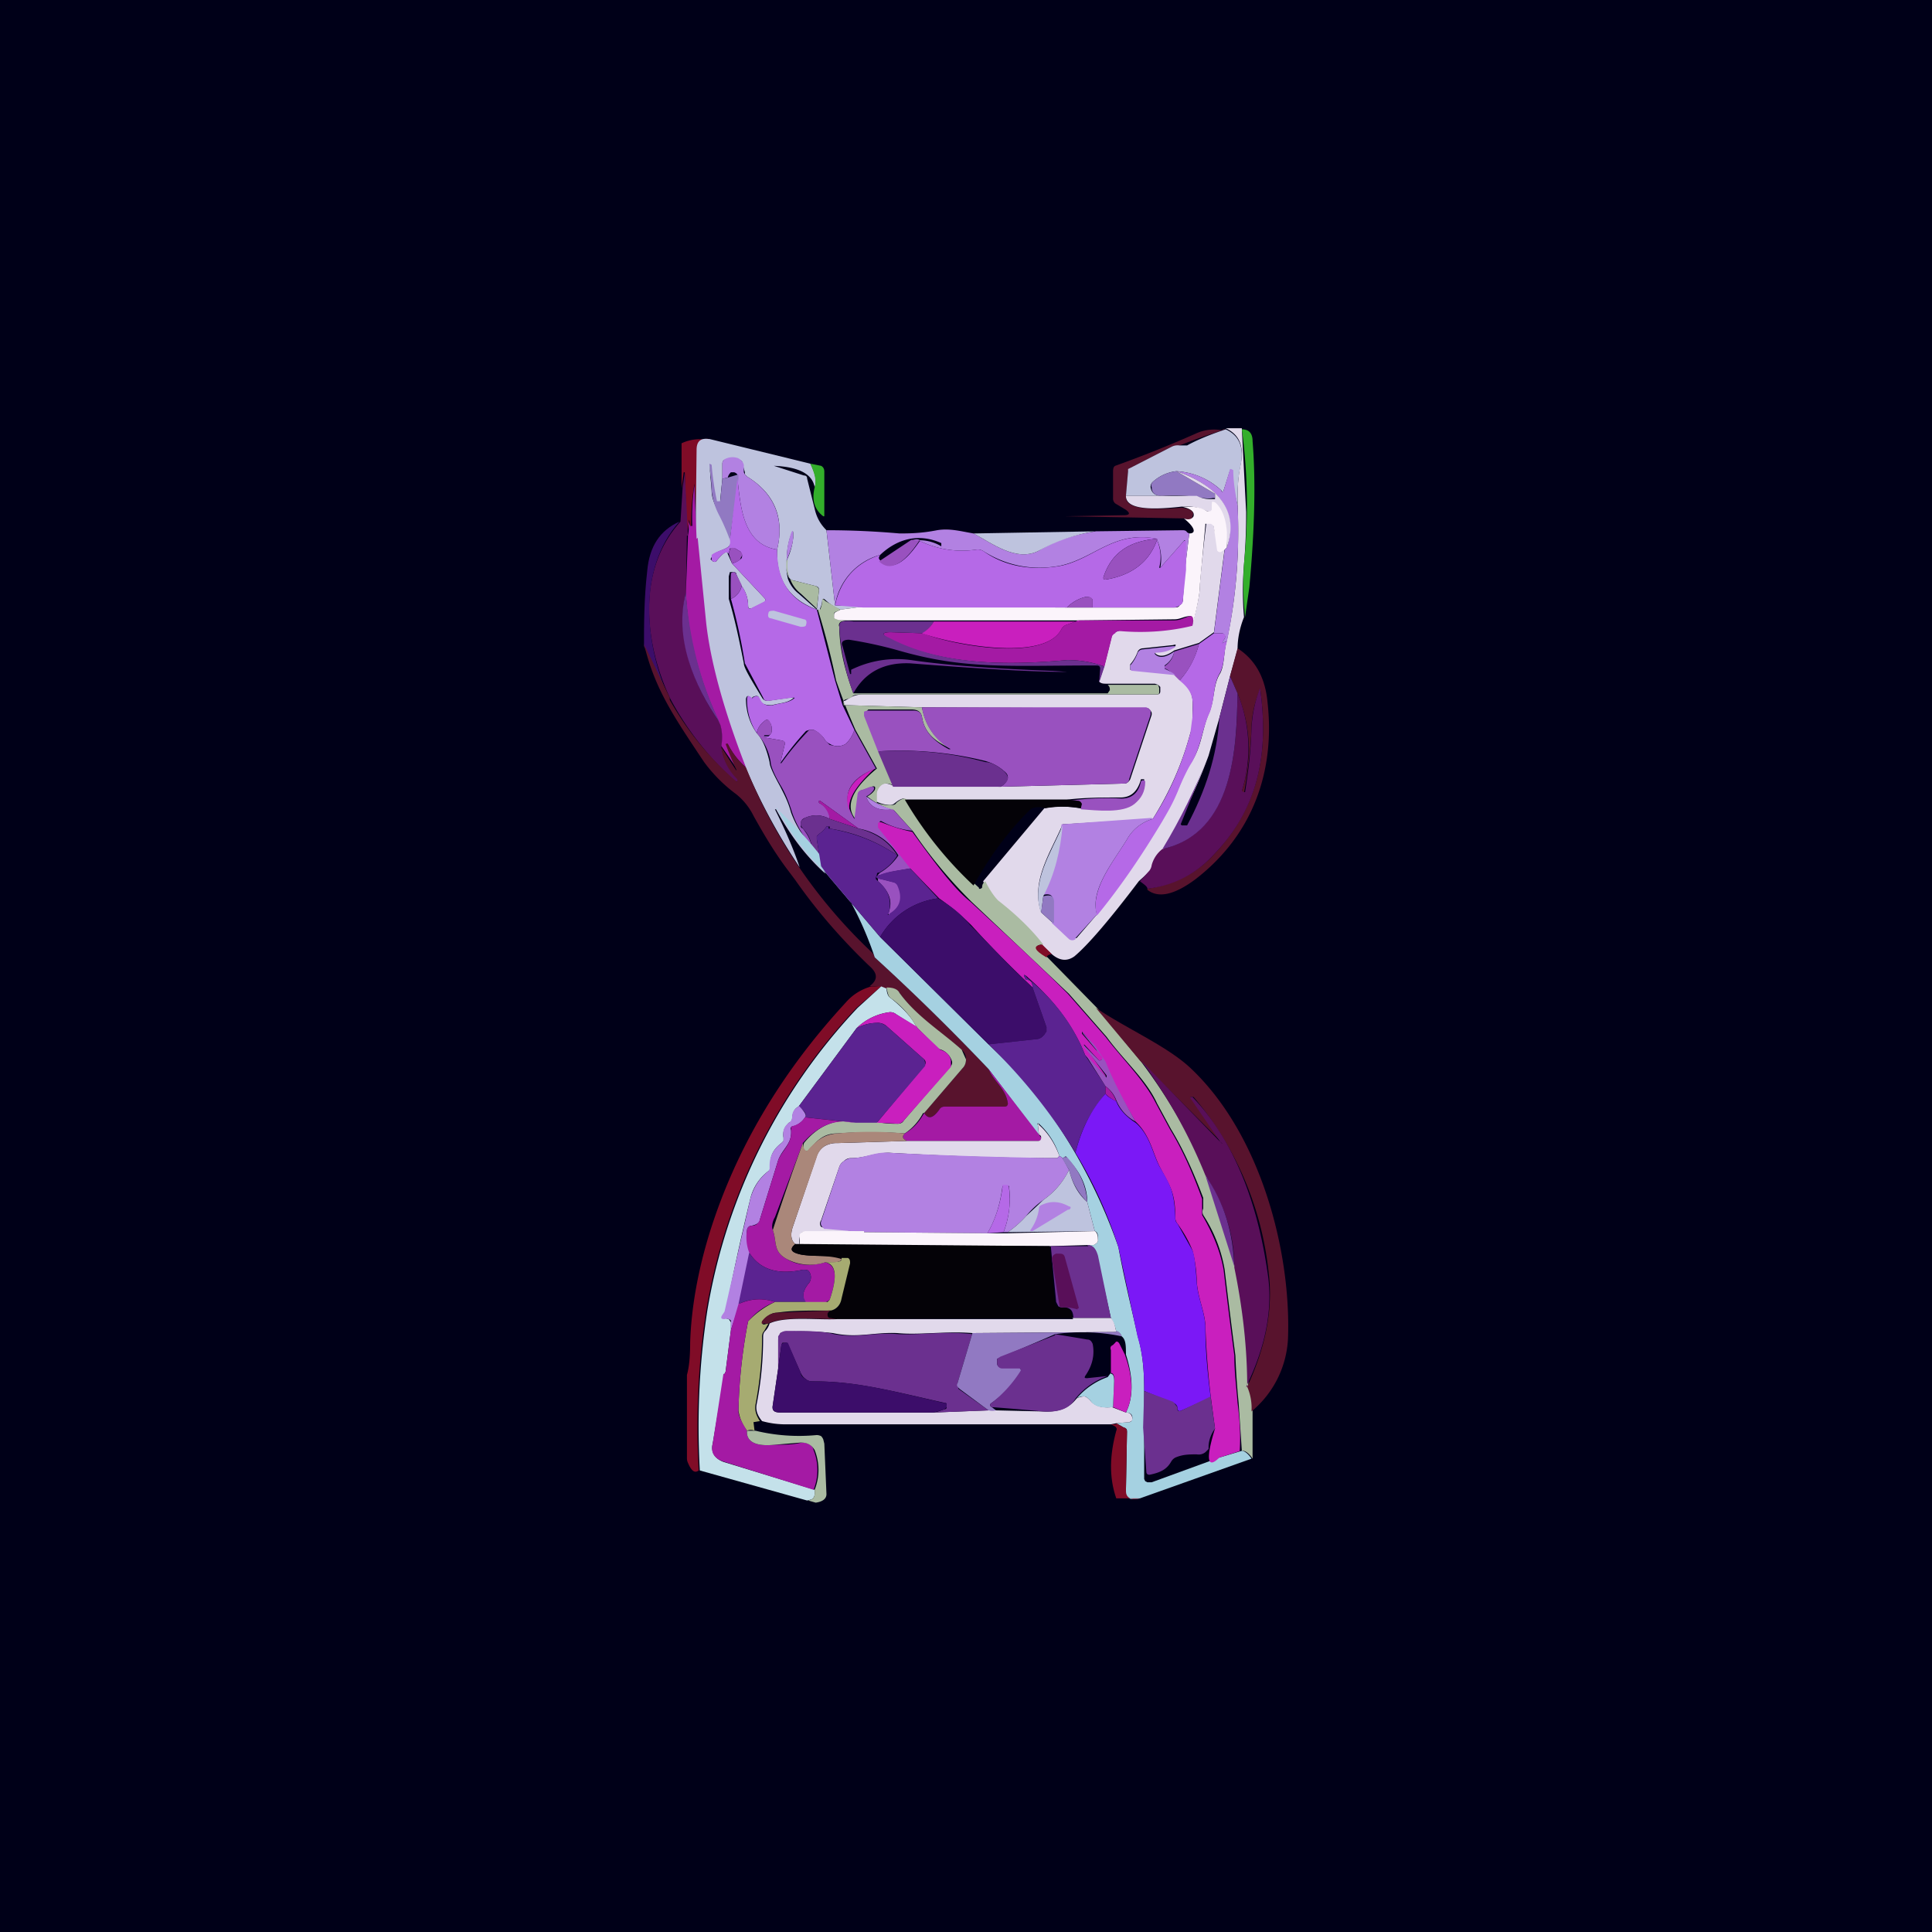 <!-- by TradingView --><svg width="18" height="18" viewBox="0 0 18 18" xmlns="http://www.w3.org/2000/svg"><path fill="#000018" d="M0 0h18v18H0z"/><path d="M11.39 4h.03a5.59 5.59 0 0 0-.43.15l-.07.01-.39.2-.01.01-.01.02-.02.24c0 .1.17.13.52.1.09.01.12.04.1.08 0 .03-.03.04-.08.02l-1.11-.02.55-.01c.06 0 .06-.02.02-.05l-.1-.06a.06.06 0 0 1-.02-.05V4.4c0-.02 0-.05.02-.06a11.12 11.12 0 0 0 .75-.3.4.4 0 0 1 .25-.03Z" fill="#58132D"/><path d="m11.57 4 .04.77c0 .09 0 .25-.02.49a2.9 2.9 0 0 0 0 .49c-.04.1-.06.2-.06.3l-.07.25-.1.39-.1.35a5.02 5.02 0 0 1-.55 1.08l-.1.09c-.28.37-.48.6-.6.7-.07.05-.14.04-.21-.02L9.7 8.8c-.1-.13-.24-.27-.42-.41a.44.44 0 0 1-.12-.18l.57-.68c.1-.02.21-.02.33 0 .15 0 .39.04.5-.05.06-.05.1-.12.1-.2v-.02h-.03c-.03.11-.09.17-.19.17-.16 0-.33 0-.5.02H8.43c0-.02-.04-.01-.09.03a.07.07 0 0 1-.05.02.3.3 0 0 1-.12-.03c-.02 0-.02-.04 0-.1.02-.07.07-.09.15-.05l1 .01 1.16-.03c.02 0 .04-.02.05-.04l.2-.6v-.02l-.01-.02-.02-.02h-.02l-2.1-.01-.7-.02h-.01l-.01-.02v-.02h.01l.05-.03a.24.24 0 0 1 .11-.03h2.75c.02 0 .03-.01.03-.03V6.4l-.02-.02-.03-.01h-.44c-.04 0-.06 0-.08-.02l.05-.15.07-.28.03-.03.05-.02c.24.02.47 0 .67-.05.04-.16.07-.28.07-.39a13.64 13.64 0 0 1 .06-.56h.04c.02.01.03.02.03.04l.04.2c0 .03.01.03.03.02l.03-.02-.1.78-.14.1-.23.07c-.07.05-.12.06-.16.04-.03-.02-.03-.03.01-.03a.3.3 0 0 0 .15-.04c.02-.02.02-.03-.01-.02l-.28.03c-.02 0-.04.01-.05.03a.37.37 0 0 1-.07.12v.05h.02l.4.04.04.05c.15.12.12.2.12.34 0 .06 0 .11-.02.16-.08.3-.2.56-.35.8l-.84.05c-.11.26-.3.53-.2.82l.11.1.15.14h.01a.05.05 0 0 0 .04 0h.02l.19-.22a7.41 7.41 0 0 0 .75-1.15c.06-.15.1-.24.13-.27.1-.15.1-.32.17-.47.05-.13.03-.25.1-.36.04-.08.03-.2.06-.3.09-.42.12-.84.1-1.27 0-.13 0-.24.03-.38.03-.16-.01-.27-.14-.33h-.03.18Z" fill="#E1D9EB"/><path d="m11.64 5.47-.04.28a2.9 2.9 0 0 1-.01-.5A5.33 5.33 0 0 0 11.57 4c.06 0 .1.03.1.11.03.37.02.82-.03 1.36Z" fill="#33AE2B"/><path d="M11.42 4c.13.06.17.17.14.33-.03.14-.03.25-.03.38a6.21 6.21 0 0 1-.07-.33l-.06.19c0 .01-.01.02-.02 0a.67.67 0 0 0-.42-.18.39.39 0 0 0-.22.1.06.06 0 0 0-.02.05c.01.06.05.08.11.08h.32-.66l.02-.23v-.02l.02-.01.39-.2a.13.13 0 0 1 .07-.01h.07c.09-.05.21-.1.36-.15Z" fill="#BEC3DE"/><path d="M6.61 4.09c-.07-.01-.1.02-.11.1V5l-.03-.5v.01a2.04 2.04 0 0 0-.03.39h-.01l-.01-.06L6.4 5l-.02-.6h-.01l-.02.15v-.42a.4.4 0 0 1 .25-.03Z" fill="#800C27"/><path d="m6.61 4.09.94.23c.05.1.06.16.04.22-.02-.12-.14-.19-.38-.2-.03 0-.03 0 0 0l.28.09c.02 0 .03.01.03.03l.07.28c.02.09.06.15.11.2l.08.7.27.01-.22.03a.47.47 0 0 1-.14-.09c-.02-.02-.03-.01-.03.01a.2.2 0 0 1-.02.07c0 .01 0 .02-.02.01h-.01l.02-.18c0-.02 0-.03-.03-.04l-.2-.05a.07.07 0 0 1-.05-.03.27.27 0 0 1-.02-.16.64.64 0 0 0 .06-.21c0-.08 0-.08-.03 0a.7.7 0 0 0-.03.2c-.01.07 0 .13.01.18a.3.3 0 0 0 .1.14l.17.15c-.26-.1-.38-.28-.37-.56.07-.29-.02-.52-.28-.68l-.02-.02V4.4l-.02-.07c0-.03-.01-.04-.04-.05a.15.15 0 0 0-.11 0c-.03 0-.04.02-.04.04v.14l-.02.2c0 .02 0 .02-.02.02h-.01l-.02-.03a2.6 2.6 0 0 1-.05-.33v.01l.02.24c0 .07.03.14.08.23l.1.23c0 .02 0 .04-.02.06-.03.03-.1.04-.15.08l-.02.04.01.01c.02.02.04.02.05 0 .06-.07.1-.1.1-.06l.04.09.3.32c.02.02.01.03 0 .04l-.1.05c-.04.02-.05.01-.05-.02a.31.31 0 0 0-.06-.18l-.05-.11c0-.02-.02-.02-.03-.02H6.8l-.01.04v.21c.06.2.1.4.14.6 0 .04.06.14.17.32.01.02.03.03.05.03l.21-.03c.04 0 .04 0 .01.02-.05.03-.1.03-.18.05-.06 0-.1-.01-.12-.06 0-.03-.02-.03-.05-.02-.02.01-.03.04-.03.08v.02l.02.02h.02V6.6l-.01-.07c-.04-.05-.06-.06-.07-.02 0 .11.03.22.1.32.05.05.09.14.12.27 0 .04.04.12.1.23.03.06.07.13.1.24.04.11.1.21.18.3.02.08.05.15.1.2l.04.07c-.2-.18-.34-.38-.46-.6h-.01c.09.18.17.36.23.54a5.52 5.52 0 0 1-.88-2.27l-.09-.8.01-.82c0-.08.04-.11.11-.1Z" fill="#BEC3DE"/><path d="M7.24 5.12c-.33-.05-.34-.43-.37-.66v-.04a.07.07 0 0 0-.03-.02h-.03a.1.1 0 0 0-.03.05l-.05.01v-.14c0-.02.01-.04.04-.05a.15.15 0 0 1 .11 0c.03.02.04.03.05.06v.07l.01.02.02.02c.26.16.35.4.28.68Z" fill="#B281E2"/><path d="m6.73 4.46.05-.01.1-.03v.04l-.08.57a1.92 1.92 0 0 0-.1-.23.63.63 0 0 1-.07-.23 3.53 3.53 0 0 0-.02-.25l.02.01a2.6 2.6 0 0 0 .05.34h.03l.02-.21Z" fill="#9179C2"/><path d="M7.67 4.81c-.08-.06-.11-.15-.08-.27.02-.06 0-.13-.04-.22l.1.02c.02.01.03.03.03.05v.42Z" fill="#33AE2B"/><path d="M11.53 4.7a5 5 0 0 1-.1 1.28c-.05 0-.06.03-.04.09h-.01c-.01-.04 0-.08.03-.12.01-.02 0-.04-.02-.05h-.08l.1-.78.02-.02c.12-.36-.12-.59-.47-.71.16.01.3.07.42.18 0 .02.02.01.02 0l.06-.2h.01l.02.01c0 .11.02.22.04.33Z" fill="#B281E2"/><path d="m6.4 4.99-.01.53c-.1.42.07.86.32 1.22.02.08.03.15.01.21a.5.5 0 0 0 .16.31.01.01 0 0 1 0 .02h-.03a2.83 2.83 0 0 1-.6-.76c-.24-.5-.33-1.2.09-1.66l.02-.32.02-.14.03.59Z" fill="#590F59"/><path d="m10.96 4.39.36.21v.04h-.02c-.04.01-.1 0-.15-.01a1.67 1.67 0 0 0-.32-.01c-.06 0-.1-.02-.1-.08-.01-.02 0-.04.01-.05a.39.39 0 0 1 .22-.1Z" fill="#9179C2"/><path d="M11.43 5.1c0-.12 0-.32-.11-.4-.03-.02-.03-.02-.02 0v.05c-.02.02-.03.02-.06.01a.44.44 0 0 0-.23-.04c-.35.04-.52.01-.52-.1h.66c.06.03.1.03.15.03h.02V4.6l-.36-.21c.35.12.6.35.47.71Z" fill="#E1D9EB"/><path d="M6.87 4.46c.03.23.04.61.37.66 0 .28.11.47.37.56l.17.66.07.23.11.23a.3.3 0 0 1-.08.13.14.14 0 0 1-.15 0 .11.11 0 0 1-.04-.03.25.25 0 0 0-.11-.1h-.04l-.03.01a2.73 2.73 0 0 0-.24.3l.04-.17c.01-.02 0-.03-.02-.04l-.17-.03v-.01h.04c.02-.02.03-.03.03-.05 0-.03 0-.06-.02-.08-.01-.03-.03-.03-.05-.01a.18.18 0 0 0-.07.11.56.56 0 0 1-.09-.32c0-.04.03-.03.07.02l.02.07-.01.01h-.02L7 6.59v-.02c0-.04 0-.07.03-.08.03-.01.04 0 .05.02.02.05.06.07.12.06.07-.02.13-.02.18-.05.03-.02.03-.02 0-.02l-.22.03c-.02 0-.04 0-.05-.03l-.17-.32a5.4 5.4 0 0 0-.13-.6.17.17 0 0 0 .1-.12c.04.05.06.12.06.18 0 .03.01.04.04.02l.1-.05c.02-.01.03-.02.01-.04l-.3-.32c.04-.01.07-.03.09-.05.01-.03 0-.04-.01-.06l-.05-.03H6.8l-.01.05c-.02-.03-.05-.01-.11.06-.01.02-.03.02-.05 0v-.05c.05-.04.13-.05.16-.08a.07.07 0 0 0 .01-.06l.07-.57Z" fill="#B569E7"/><path d="m6.5 5.01.08.8c.04.35.16.8.37 1.34a.69.69 0 0 1-.17-.22h-.01v.01a2.64 2.64 0 0 0 .1.23c0 .01 0 .01 0 0l-.15-.22a.42.42 0 0 0-.01-.2c-.19-.4-.3-.8-.32-1.23l.02-.53a.38.38 0 0 0 0-.14l.02.05h.02a2.04 2.04 0 0 1 .02-.38l.02.5Z" fill="#A41AA4"/><path d="m11.43 5.1-.02.02-.03.02c-.02.01-.03 0-.04-.01l-.03-.21c0-.02-.01-.03-.03-.04h-.03a.02.02 0 0 0-.01 0h-.01v.01l-.05.55c0 .1-.03.23-.07.39.01-.06 0-.09-.02-.09-.06 0-.09.03-.15.03l-.89.01H7.82c-.02 0-.04 0-.05-.02v-.02c0-.02 0-.03.02-.04l.04-.02.22-.03 1.89.01h1c.02 0 .04 0 .05-.02a.07.07 0 0 0 .03-.04l.02-.3.04-.33c.07 0 .05-.06-.05-.14.05.02.08 0 .09-.02.01-.04-.02-.07-.11-.09.1 0 .17 0 .23.04.03.01.04 0 .05-.01V4.7c0-.03 0-.03.03-.02.11.09.12.29.11.41Z" fill="#FBF4FB"/><path d="M7.33 5.22A.7.7 0 0 1 7.36 5c.02-.07.03-.07.03 0s-.03.14-.06.22Z" fill="#B281E2"/><path d="M6.33 4.86c-.4.45-.32 1.16-.09 1.66L6 6.02c0-.2 0-.44.03-.7.02-.23.12-.38.3-.46Z" fill="#3C0D6A"/><path d="M9.07 4.97c.17.09.4.27.61.16.16-.1.34-.15.53-.18l.8-.01c.02 0 .04 0 .05.02l.02.01-.04.34v-.26c0-.02 0-.02-.01-.01l-.22.25c0 .01-.01.01 0 0a.43.43 0 0 0-.03-.26v-.01c-.4-.08-.58.18-.9.25-.26.05-.5 0-.71-.13a.1.1 0 0 0-.07-.02.9.9 0 0 1-.53-.08c-.01-.02-.04-.02-.08 0a.4.4 0 0 1 .28.05v-.03c-.2-.09-.4-.05-.57.11a.58.58 0 0 0-.42.47l-.08-.7c.23 0 .45.01.68.03.08 0 .2 0 .35-.03.12-.02.22.01.34.03Z" fill="#B281E2"/><path d="M10.2 4.95c-.18.03-.36.09-.52.18-.21.11-.44-.07-.61-.16l1.14-.02Z" fill="#BEC3DE"/><path d="M10.78 5.02c-.27.02-.43.14-.5.36 0 .01 0 .02.02.02.25-.04.41-.17.48-.37.04.1.04.18.02.26h.01l.22-.25h.02v.27l-.03.29c0 .02-.01.03-.03.04a.08.08 0 0 1-.05.02h-.76v-.07c-.01-.02-.03-.03-.06-.03a.36.36 0 0 0-.18.1h-1.9l-.26-.02c.05-.24.2-.4.42-.47-.01.02-.02.03 0 .05.1.1.22.04.37-.18a.9.9 0 0 0 .53.08.1.1 0 0 1 .07.02c.2.14.45.18.72.13.31-.07.49-.33.9-.25Z" fill="#B569E7"/><path d="M10.78 5.02v.01c-.07.2-.23.33-.48.37-.01 0-.02 0-.02-.02.07-.22.23-.34.5-.36ZM8.49 5.03h.08c-.15.23-.28.3-.38.2l.3-.2ZM6.82 5.25l-.03-.09.01-.04c.01-.02.03-.02.05-.01l.05.03c.02.02.02.03 0 .06 0 .02-.04.04-.08.05Z" fill="#9951BF"/><path d="M7.33 5.22c-.01.06 0 .11.02.16.01.01.03.03.05.03l.2.05c.02.01.03.02.03.04l-.02.17.01.01h.02a.2.2 0 0 0 .02-.08c0-.02 0-.03.03 0l.14.08-.04.02c-.02 0-.02.02-.02.04v.02l.05.02h.12a.3.3 0 0 0-.1.01c-.02.01-.03.03-.02.05 0 .2.05.4.13.62H10.32l.02-.03c0-.02 0-.03-.02-.05h.47l.01.03v.03c0 .02 0 .03-.02.03H8.03c-.04 0-.08 0-.1.03l-.06.02-.01.01v.04h.03l.7.02c.03.16.11.29.26.38-.16-.07-.24-.16-.26-.29-.01-.05-.04-.07-.1-.07H8.09l-.02.02-.01.02v.02l.13.33.14.32c-.08-.04-.13-.02-.16.06v.1a.3.3 0 0 0 .13.02c.02 0 .04 0 .05-.02.05-.04.08-.05.1-.03a3.55 3.55 0 0 0 .67.82c0 .02.02.01.03 0 0-.04.02-.05.03-.06.04.08.08.14.12.18.18.14.32.28.42.41-.09 0-.08.05.04.12l.46.47.41.5c.25.33.46.69.61 1.06l.27.86c.08.39.12.76.12 1.11a.5.5 0 0 1 .04.23v.44c-.04-.06-.08-.08-.1-.07l-.03-.45a7 7 0 0 1-.03-.44 63.37 63.37 0 0 1-.1-.8 1.34 1.34 0 0 0-.2-.51.07.07 0 0 1 0-.06v-.1c-.09-.24-.19-.46-.3-.64l-.13-.24c-.1-.22-.31-.4-.47-.62l-.35-.4-.91-.86a4.4 4.4 0 0 1-.54-.65l-.18-.2a.68.68 0 0 1-.25-.13.18.18 0 0 0 .07-.06c.01-.03 0-.04-.03-.03l-.08.03c-.02 0-.04.02-.04.04l-.03.23c-.1-.12-.03-.28.2-.47l-.2-.36a5.96 5.96 0 0 1-.18-.46 7.2 7.2 0 0 0-.17-.66l-.16-.15a.3.3 0 0 1-.1-.14c-.02-.05-.03-.11-.02-.17Z" fill="#AABBA2"/><path d="M6.91 5.46a.17.17 0 0 1-.1.12 3.02 3.02 0 0 1 0-.24l.02-.01c.01 0 .02 0 .03.02l.05.1Z" fill="#9951BF"/><path d="M6.39 5.52c.03.42.13.83.32 1.22-.25-.36-.43-.8-.32-1.22Z" fill="#6B308F"/><path d="M10.18 5.66h-.24a.36.36 0 0 1 .18-.1c.03 0 .05 0 .06.03v.07Z" fill="#9951BF"/><path d="m7.49 5.77-.28-.08c-.02 0-.05 0-.05.02-.01.03 0 .05.02.05l.28.08c.02 0 .05 0 .05-.02.01-.03 0-.05-.02-.05Z" fill="#BEC3DE"/><path d="M11.11 5.83c-.2.05-.43.07-.67.05-.02 0-.04 0-.05.02a.06.06 0 0 0-.03.03l-.07.28a1 1 0 0 0-.35-.06c-.55.05-1.17.05-1.66-.2-.07-.04-.06-.06.02-.06l.3.01c.23.1 1.13.28 1.29-.04a.08.08 0 0 1 .05-.04l.11-.04h.89c.06 0 .1-.03.15-.04.03 0 .03.03.02.09Z" fill="#A41AA4"/><path d="M8.7 5.79a.28.28 0 0 1-.1.11l-.3-.01c-.08 0-.09.02-.02.05.49.26 1.1.26 1.66.21a1 1 0 0 1 .35.06l-.05.15.01-.13c0-.02-.01-.03-.03-.03-.82 0-1.23.04-1.85-.14a3.94 3.94 0 0 0-.46-.1c-.05 0-.08.02-.06.06l.07.26h.01v-.04a.96.96 0 0 1 .56-.09c.34.05.78.08 1.31.1a4.71 4.71 0 0 1 .14.01c-.33 0-.82-.03-1.46-.08-.24-.01-.42.08-.53.28a2.08 2.08 0 0 1-.13-.62c0-.02 0-.04.03-.05a.3.3 0 0 1 .1 0h.75Z" fill="#6B308F"/><path d="m10.05 5.78-.11.04a.08.08 0 0 0-.05.04c-.16.32-1.06.13-1.3.04a.28.28 0 0 0 .11-.11h1.35Z" fill="#C91FBE"/><path d="M11.43 5.98c-.03.1-.02.22-.07.3-.06.11-.04.23-.09.36-.07.15-.08.32-.17.47-.02.03-.07.12-.13.27-.05.12-.1.2-.14.27-.18.3-.38.6-.61.88-.07-.24.16-.51.28-.71a.4.4 0 0 1 .24-.19c.15-.23.27-.5.35-.8l.02-.15c0-.14.03-.22-.12-.34.09-.1.15-.22.18-.34l.14-.1h.08c.03.01.03.03.02.05a.17.17 0 0 0-.03.12c-.01-.06 0-.09.05-.09Z" fill="#B569E7"/><path d="M11.17 6a.76.76 0 0 1-.18.34l-.05-.05a.3.3 0 0 0-.08-.06c-.02 0-.02-.02 0-.03a.2.2 0 0 0 .08-.13l.23-.07Z" fill="#9951BF"/><path d="M6.24 6.52a2.83 2.83 0 0 0 .62.76h.01v-.02a.5.5 0 0 1-.15-.3l.14.22v-.01a2.64 2.64 0 0 1-.1-.24h.02c.04.08.1.16.17.22a4.82 4.82 0 0 0 1.17 1.72.1.1 0 0 1 .03.05 20.92 20.92 0 0 1 1.06 1.04c.05.12.16.18.18.32 0 .02 0 .03-.03.03H8.8a.06.06 0 0 0-.05.03c-.06.08-.1.09-.14.03l.36-.42A.12.12 0 0 0 9 9.87a.12.12 0 0 0-.04-.09c-.2-.17-.42-.31-.58-.53-.03-.04-.07-.05-.12-.04L8.2 9.2a.18.18 0 0 0-.1-.01c.08-.06.08-.12 0-.19-.25-.24-.48-.5-.69-.8l-.09-.12c-.11-.15-.2-.3-.3-.48a.6.6 0 0 0-.16-.2 1.41 1.41 0 0 1-.3-.3C6.28 6.68 6.1 6.42 6 6l.24.5Z" fill="#58132D"/><path d="M10.94 6.07a.2.2 0 0 1-.09.13v.03c.04.02.07.03.1.06l-.4-.04h-.01l-.01-.02V6.2a.37.37 0 0 0 .07-.12c.01-.02.03-.03.05-.03l.28-.03c.03 0 .03 0 0 .02a.3.3 0 0 1-.14.04c-.04 0-.04.01-.01.03.04.02.09.01.16-.04Z" fill="#B281E2"/><path d="M10.69 8.28c.26-.04.47-.15.63-.33.42-.45.5-.96.42-1.54v.01c-.05.12-.08.25-.08.37a4.6 4.6 0 0 1-.07.6l-.02-.02c.1-.31.08-.61-.04-.91l-.07-.16.07-.26c.17.11.26.28.28.51.07.64-.14 1.23-.67 1.64-.2.15-.35.18-.45.1Z" fill="#58132D"/><path d="M10.69 8.28c0-.02-.03-.04-.07-.07l.09-.1a.11.11 0 0 0 .02-.05.28.28 0 0 1 .1-.15c.67-.16.69-.95.7-1.45a1.34 1.34 0 0 1 .04.91l.02.01h.01c.03-.2.05-.34.06-.59a1.17 1.17 0 0 1 .08-.38c.08.58 0 1.1-.42 1.54-.16.18-.37.3-.63.33Z" fill="#590F59"/><path d="m11.46 6.3.07.16c-.01.5-.03 1.3-.7 1.45.17-.28.31-.57.43-.87l-.26.64.01.01h.05c.17-.32.28-.65.3-1l.1-.39Z" fill="#6B308F"/><path d="M9.32 7.33c.04-.02.06-.05.07-.08 0-.02 0-.04-.04-.07a.44.44 0 0 0-.17-.09 3.3 3.3 0 0 0-1-.09l-.13-.33v-.04l.03-.01H8.5c.05 0 .08.01.09.06.02.13.1.22.25.3.02 0 .02 0 0-.01a.54.54 0 0 1-.25-.38h2.09l.02.01.02.02v.04l-.2.6c0 .02-.02.04-.04.04l-1.16.03ZM7.96 6.8l.2.36c-.26.1-.33.26-.2.47l.03-.23c0-.02.02-.04.04-.04l.08-.03c.03 0 .04 0 .03.03a.18.18 0 0 1-.07.06c.03.1.12.14.25.12l.18.2a.77.77 0 0 1-.29-.09H8.2l-.01.02v.04l.3.38c-.11.02-.2.03-.28.06-.05.01-.05.03 0 .04l.12.03c.02 0 .03.02.04.03.05.11.03.2-.07.27-.02.01-.03 0-.02-.02.04-.11 0-.2-.1-.29v-.02a.05.05 0 0 1 0-.04l.02-.02c.07-.04.13-.1.17-.16A.54.54 0 0 0 8 7.72l-.36-.26h-.01v.02c.06.03.1.08.1.15a.25.25 0 0 0-.23-.01.07.07 0 0 0-.03.02l-.01.02v.03c0 .01 0 .02.02.03.04.05.07.1.08.16a.93.93 0 0 1-.18-.31c-.03-.1-.07-.19-.1-.24-.06-.1-.1-.19-.1-.23a.52.52 0 0 0-.13-.27.18.18 0 0 1 .07-.11c.02-.02.04-.02.05 0 .02.03.02.06.02.09 0 .02 0 .03-.03.04h-.04v.02l.17.03c.02 0 .03.02.02.04l-.04.17h.01a2.73 2.73 0 0 1 .26-.31h.04c.05.02.08.05.11.1l.04.04.05.01a.14.14 0 0 0 .1-.02.3.3 0 0 0 .08-.13Z" fill="#9951BF"/><path d="M9.32 7.33h-1L8.18 7c.34-.02.67.01 1 .1.06 0 .12.04.17.08.03.03.04.05.04.07 0 .03-.03.06-.07.08Z" fill="#6B308F"/><path d="M8.15 7.16c-.22.2-.29.35-.2.47-.12-.2-.05-.36.2-.47Z" fill="#C91FBE"/><path d="M10.07 7.53V7.5c0-.02 0-.03-.03-.03l-.09-.01c.17-.02.34-.03.5-.02.1 0 .16-.06.18-.16l.01-.01h.02l.01.01c0 .1-.04.16-.1.21-.11.09-.35.06-.5.05Z" fill="#9951BF"/><path d="m8 7.72-.27-.09a.2.2 0 0 0-.1-.15v-.02h.01l.36.26Z" fill="#A41AA4"/><path d="M8.07 7.42c.07.05.15.1.25.12-.13.02-.22-.02-.25-.12Z" fill="#B281E2"/><path d="m9.95 7.45.09.01c.02 0 .03.01.04.03l-.01.04a.96.96 0 0 0-.33 0c-.07-.02-.12-.01-.15.02-.2.2-.37.43-.52.7a3.55 3.55 0 0 1-.64-.8h1.52Z" fill="#040207"/><path d="m7.73 7.63.27.09c.16.04.28.12.36.25a1.5 1.5 0 0 0-.63-.25V7.7H7.7a.23.23 0 0 1-.07.07l-.02.02v.03l.04.25a.45.45 0 0 1-.09-.2.28.28 0 0 0-.08-.15l-.02-.03v-.03l.01-.02.03-.02a.25.25 0 0 1 .23.01Z" fill="#6B308F"/><path d="m7.7 8.14.5.59 1.01 1 .29.28a5.06 5.06 0 0 1 .92 1.61c.05.28.12.56.18.83.05.17.06.34.06.5v.83l.01.02.02.01h.04l.63-.23.2-.06c.02-.01.06.01.1.07l-1.04.37c-.09.02-.14 0-.13-.07l.01-.55c0-.02 0-.03-.03-.04l-.07-.04.12-.01c.02 0 .03-.02.03-.04 0-.04-.03-.05-.06-.05.07-.14.07-.32 0-.54 0-.08 0-.14-.04-.17-.01-.03-.03-.04-.05-.04a.33.33 0 0 0-.05-.13l-.13-.58c-.01-.07-.04-.1-.1-.1h.07l.03-.02.01-.02c0-.05 0-.08-.03-.09l-.07-.27c0-.15-.07-.29-.19-.41 0-.02-.02-.02-.03 0H9.9a.11.11 0 0 0-.03-.02.69.69 0 0 0-.19-.3c-.01-.01-.02 0-.01.01l.01.1-.47-.62a20.91 20.91 0 0 0-1.06-1.04 3.2 3.2 0 0 0-.92-1.39h.01c.12.23.27.43.46.61Z" fill="#A5D1E1"/><path d="M8.5 7.75c.23.32.4.54.54.65.28.26.6.55.91.86l.35.4c.16.21.36.4.47.62l.13.24c.11.18.21.4.3.65v.15c.1.17.17.34.2.51a53 53 0 0 0 .1.8c0 .16.02.3.03.44.02.15.03.3.02.45l-.19.06c-.11.11-.13.02-.04-.27l-.04-.3a7.7 7.7 0 0 1-.05-.67c-.01-.13-.07-.25-.08-.4a1.25 1.25 0 0 0-.04-.29c-.04-.1-.09-.18-.14-.25a.09.09 0 0 1-.02-.06c0-.23-.05-.29-.14-.46-.07-.13-.09-.3-.23-.43a11.93 11.93 0 0 1-.38-.7 2.61 2.61 0 0 0-.12-.14v.02l.19.22v.02l-.02.01h-.01l-.14-.15v.01l.2.28v.01l-.19-.2c-.11-.28-.3-.52-.53-.72-.04-.04-.05-.03-.03 0 0 .01.01.02.03.02.03.01.04.03.04.07-.2-.19-.39-.38-.57-.58-.1-.1-.2-.18-.3-.25l-.27-.28-.3-.38v-.04l.01-.01h.02c.1.04.19.07.29.09Z" fill="#C91FBE"/><path d="M10.74 7.63a.4.4 0 0 0-.24.19c-.12.2-.35.47-.28.7l-.2.22v.01a.05.05 0 0 1-.06 0L9.8 8.6a.74.74 0 0 0 .01-.21c0-.05-.03-.07-.1-.05.1-.21.16-.43.18-.66l.84-.06Z" fill="#B281E2"/><path d="M8.36 7.97a.44.44 0 0 1-.17.16c-.01 0-.02 0-.02.02l-.01.02v.02l.02.02c.1.08.13.18.1.3-.02.02 0 .02.01 0 .1-.06.12-.15.07-.26a.06.06 0 0 0-.04-.03l-.12-.03c-.05-.01-.05-.03 0-.04.07-.03.17-.04.28-.06l.26.28a.73.73 0 0 0-.54.36l-.5-.59-.05-.07-.04-.25v-.03l.02-.02a.23.23 0 0 0 .07-.07h.02v.02h.01c.23.04.44.12.63.25Z" fill="#5B2391"/><path d="m9.72 8.35-.02.16c-.1-.29.09-.56.2-.82-.02.23-.07.45-.18.66Z" fill="#BEC3DE"/><path d="m9.81 8.6-.11-.1.02-.15c.07-.02.1 0 .1.05v.2Z" fill="#9179C2"/><path d="M8.74 8.37c.12.07.22.15.3.25.2.2.38.4.58.58l.13.37a.07.07 0 0 1-.02.07l-.02.02a.1.1 0 0 1-.04.02l-.46.05-1.01-1a.73.73 0 0 1 .54-.36Z" fill="#3C0D6A"/><path d="m9.71 8.8.09.09c-.03 0-.05.02-.05.03-.12-.07-.13-.11-.04-.12Z" fill="#800C27"/><path d="m10.11 9.83.19.29v.07c-.14.16-.23.34-.28.55a5.07 5.07 0 0 0-.81-1.01l.46-.05a.1.1 0 0 0 .04-.02l.02-.02.02-.03v-.04l-.13-.37c0-.04-.01-.06-.04-.07-.02 0-.03 0-.03-.02-.02-.03-.01-.04.02 0 .25.2.43.44.54.72Z" fill="#5B2391"/><path d="M8.12 9.19h.09l-.23.2a5.4 5.4 0 0 0-1.4 2.82c-.07.46-.1.95-.07 1.49-.04.03-.07 0-.1-.07a.1.1 0 0 1-.01-.04v-.78c.02-.07.03-.17.03-.3.01-.32.07-.66.18-1.02.24-.77.66-1.49 1.27-2.15a.48.48 0 0 1 .24-.15Z" fill="#800C27"/><path d="M8.26 9.2c0 .06.02.09.04.1.1.08.19.17.24.27l-.19-.12a.09.09 0 0 0-.06-.02.54.54 0 0 0-.31.15l-.54.73c-.04.02-.05.05-.06.1 0 .02 0 .04-.03.05-.04.04-.06.08-.05.14v.03l-.02.02c-.08.06-.11.13-.1.21v.03l-.02.02a.45.45 0 0 0-.17.26 22.2 22.2 0 0 0-.24 1.11l.04.01.02.03v.07l-.05.39-.01.02-.11.65c-.02.08.02.14.1.17l.85.26v.04c0 .02-.01.04-.03.05l-.04.01-1-.28c-.03-.54 0-1.03.07-1.49a5.4 5.4 0 0 1 1.4-2.82l.22-.2.05.02Z" fill="#C4E1EA"/><path d="M8.6 10.37a.52.52 0 0 1-.17.19 4.34 4.34 0 0 0-.63 0c-.13 0-.19.07-.26.15-.02.02-.03.02-.05 0a.14.14 0 0 1 0-.06c.13-.16.29-.23.47-.2h.2c.08.02.15.02.2.02.03 0 .05-.01.06-.03l.43-.5a.05.05 0 0 0 .02-.05.17.17 0 0 0-.1-.11.1.1 0 0 1-.04-.02l-.19-.19a.8.8 0 0 0-.24-.27c-.02-.01-.03-.04-.04-.1.05 0 .1.01.12.05.16.22.39.36.58.53l.04.09c0 .03-.01.06-.03.08l-.36.42Z" fill="#AABBA2"/><path d="M11.66 13.15a.5.5 0 0 0-.04-.23c.18-.39.24-.74.2-1.06a3.01 3.01 0 0 0-.7-1.64h-.03l.29.41c.02.03.01.03-.01 0l-.75-.75-.41-.49c.28.19.65.35.87.55.67.62.95 1.73.92 2.53a.94.94 0 0 1-.34.68Z" fill="#58132D"/><path d="m8.54 9.57.2.19.02.02c.06.02.09.05.1.1v.06l-.44.5a.08.08 0 0 1-.05.03l-.2-.01.44-.53a.04.04 0 0 0 0-.06l-.35-.31a.12.12 0 0 0-.09-.03.4.4 0 0 0-.19.05.54.54 0 0 1 .31-.15.09.09 0 0 1 .06.02l.2.12Z" fill="#C91FBE"/><path d="M8.17 10.46h-.2l-.47-.05c.02-.02 0-.06-.06-.1l.54-.73a.4.4 0 0 1 .2-.05c.03 0 .05.01.08.03l.35.31.01.03v.03l-.45.53Z" fill="#5B2391"/><path d="M10.58 10.45a.39.39 0 0 1-.18-.2.29.29 0 0 0-.1-.13l-.19-.3.2.22v-.02l-.22-.28h.01l.14.14h.01l.02-.01v-.02l-.18-.22-.01-.02.12.13.1.15c.08.2.18.38.28.56Z" fill="#9951BF"/><path d="M11.62 12.92c0-.35-.04-.72-.12-1.11 0-.32-.1-.6-.27-.86a4.81 4.81 0 0 0-.6-1.07l.74.76c.02.02.03.02 0 0l-.28-.41v-.01h.02c.43.45.62 1.08.7 1.64.05.32-.01.67-.2 1.06Z" fill="#590F59"/><path d="m9.68 10.57.02.03c0 .02 0 .03-.03.03H8.45c-.04-.02-.05-.04-.02-.07.07-.04.13-.1.18-.19.04.06.08.05.14-.03.01-.02.03-.03.05-.03h.56c.02 0 .03-.01.03-.03-.02-.14-.13-.2-.18-.32l.47.61ZM10.4 10.26a.28.28 0 0 1-.1-.07v-.07a.3.3 0 0 1 .1.14Z" fill="#A41AA4"/><path d="M10.3 10.19c.02.03.06.05.1.07.03.08.1.15.18.2.14.12.16.3.23.42.1.17.13.23.14.46 0 .02 0 .04.02.06l.14.25c.02.05.03.15.04.3.01.14.07.26.08.4 0 .22.02.44.05.67l-.27.12c-.02.01-.03.01-.04-.01v-.02a.06.06 0 0 0-.04-.04l-.27-.11c0-.17-.01-.34-.06-.5l-.18-.84a4.16 4.16 0 0 0-.4-.88c.05-.2.14-.4.28-.55Z" fill="#7B18F6"/><path d="M7.44 10.3c.05.05.08.09.06.11a.19.19 0 0 1-.1.08c-.03 0-.04.02-.03.04.01.13-.08.17-.12.28l-.17.55c0 .03-.03.05-.08.06-.02 0-.04.02-.04.04a.4.4 0 0 0 .03.2l-.1.49-.08.24v-.07c0-.02 0-.02-.02-.03a.07.07 0 0 0-.04 0c-.03 0-.04-.01-.02-.04a1.32 1.32 0 0 0 .02-.03l.24-1.05c.03-.11.09-.2.17-.26l.01-.02v-.03c0-.08.03-.15.11-.21l.02-.02v-.03c-.01-.06 0-.1.05-.14a.06.06 0 0 0 .03-.05c0-.05.02-.08.06-.1Z" fill="#B281E2"/><path d="M7.96 10.46c-.18-.04-.34.03-.48.19l-.26.69c-.03.05-.03.1-.02.12.04.11 0 .2.13.27.1.06.22.07.36.03.1.03.11.13.05.32l-.01.03-.03.02a.33.33 0 0 1-.2 0c-.03-.05-.02-.11.04-.18.02-.03.02-.07 0-.1-.01-.02-.03-.02-.06-.02-.23.05-.4 0-.5-.16a.4.4 0 0 1-.02-.21c0-.02.02-.04.04-.04.05 0 .07-.03.08-.06l.17-.55c.04-.1.13-.15.12-.28 0-.02 0-.04.02-.04a.19.19 0 0 0 .11-.08l.46.05Z" fill="#A41AA4"/><path d="m9.87 10.77-.02.02h-.02c-.5 0-1.02-.02-1.55-.05-.13 0-.22.05-.35.05-.03 0-.05.01-.07.03a.1.1 0 0 0-.04.05l-.17.5a.05.05 0 0 0 0 .06l.03.01h.02l.35.04h-.54c-.03-.01-.04 0-.05.02a.16.16 0 0 0-.01.1l-.04-.01c-.04-.03-.05-.09-.02-.17l.22-.65a.18.18 0 0 1 .07-.09.22.22 0 0 1 .12-.03l.65-.02h1.22c.02 0 .03-.01.03-.03 0-.01 0-.02-.02-.03l-.01-.09c0-.02 0-.02.01 0 .09.08.15.18.19.29Z" fill="#E1D9EB"/><path d="M8.43 10.56c-.03.03-.02.05.02.07l-.65.02a.22.22 0 0 0-.12.03.18.18 0 0 0-.07.1l-.22.64c-.03.08-.02.14.02.17-.06.05-.04.08.06.1.13.02.24 0 .37.03.01.03-.04.05-.15.04a.46.46 0 0 1-.36-.03c-.13-.07-.09-.16-.13-.27a21.92 21.92 0 0 1 .28-.81l.01.05c.02.03.03.03.05 0 .07-.07.13-.13.26-.14.2-.02.42-.02.63 0Z" fill="#AA877A"/><path d="M9.87 10.77a.1.1 0 0 1 .03.02l.06.11a.73.73 0 0 1-.24.28c-.07.05-.12.1-.16.15a1 1 0 0 1-.17.15h-.04a.87.87 0 0 0 .05-.43.03.03 0 0 0-.01 0h-.05c-.02.16-.06.3-.14.44l-1.15-.01-.35-.03h-.02l-.02-.02a.05.05 0 0 1-.01-.05l.17-.51a.1.1 0 0 1 .04-.05.13.13 0 0 1 .07-.03c.13 0 .22-.06.35-.05a43.9 43.9 0 0 0 1.57.05l.02-.02Z" fill="#B281E2"/><path d="M10.13 11.2a.62.62 0 0 1-.17-.3l-.06-.1.01-.02h.03c.12.13.18.27.19.42Z" fill="#9179C2"/><path d="M9.96 10.9c.03.12.08.22.17.3l.07.27-.81.01a1 1 0 0 0 .17-.15l.16-.15c.1-.07.18-.16.24-.28Z" fill="#BEC3DE"/><path d="m11.5 11.8-.27-.85c.18.26.26.54.27.86Z" fill="#6B308F"/><path d="m9.35 11.48-.15.01c.08-.14.12-.28.14-.43v-.02h.05l.01.02c.02.15 0 .29-.05.42Z" fill="#B569E7"/><path d="m9.95 11.27-.33.2H9.6v-.01a.44.44 0 0 0 .08-.2c0-.02.01-.03.04-.04.07-.03.15-.03.24.02.02 0 .02.02 0 .03Z" fill="#B281E2"/><path d="m8.05 11.48 1.15.01h.19l.81-.02c.02.01.03.04.03.09l-.01.02-.03.02h-.06l-.35.01-2.33-.01v-.1c.02-.02.03-.03.06-.03h.54Z" fill="#FBF4FB"/><path d="M7.4 11.59h.05l2.33.02.05.52v.02l.02.02.02.01h.03c.06 0 .09.03.09.1l-2.2.01-.05-.01c-.02 0-.03-.02-.03-.04l.03-.03c.05 0 .09-.05.1-.11a6.58 6.58 0 0 0 .06-.37h-.06c-.13-.04-.24-.02-.37-.04-.1-.02-.12-.05-.06-.1Z" fill="#040207"/><path d="M10.13 11.6c.05 0 .08.03.1.1l.12.58H10c0-.07-.03-.1-.09-.1a.07.07 0 0 1-.05-.01l-.01-.02-.01-.02-.05-.52h.35Z" fill="#6B308F"/><path d="M7.5 12.13h-.28a.44.44 0 0 0-.34.02l.1-.48c.1.16.27.21.5.16.03 0 .05 0 .06.02.02.03.02.07 0 .1-.06.07-.07.13-.03.18Z" fill="#5B2391"/><path d="M10.04 12.2a.45.45 0 0 0-.14-.02c-.01 0-.03 0-.03-.02l-.07-.43c0-.02.01-.04.04-.05h.02c.03 0 .05 0 .06.03l.13.47v.01h-.01Z" fill="#590F59"/><path d="M7.74 12.21c-.21 0-.38 0-.5.02-.06 0-.1.04-.14.08 0 .02 0 .03.02.03l.04-.01-.04.07a.08.08 0 0 0-.02.06c0 .2-.02.41-.06.62-.01.05 0 .1.04.16l-.06.01.01.08c-.02-.01-.05-.01-.07 0a.4.4 0 0 1-.08-.19 4.89 4.89 0 0 1 .09-.83.84.84 0 0 1 .25-.18h.49l.02-.02.01-.03c.06-.19.05-.3-.05-.32.11 0 .16 0 .15-.04h.06c.02.01.02.03.02.05l-.08.33c-.01.06-.05.1-.1.11Z" fill="#A6AB71"/><path d="M7.22 12.13c-.1.04-.18.1-.25.18a4.89 4.89 0 0 0-.09.84c0 .04.03.1.08.18-.01.1.08.15.26.13.1 0 .17 0 .25-.02.05 0 .1.02.11.07a.5.5 0 0 1 0 .37l-.83-.26c-.1-.03-.13-.09-.11-.17l.1-.65h.01l.01-.02.05-.39.07-.24c.11-.05.22-.06.34-.02Z" fill="#A41AA4"/><path d="M7.74 12.21a.05.05 0 0 0-.03.03c0 .02 0 .04.03.04l.05.01c-.18 0-.48-.03-.63.04a.08.08 0 0 1-.04 0c-.02.01-.03 0-.02-.02a.18.18 0 0 1 .14-.08l.5-.02Z" fill="#58132D"/><path d="M9.99 12.28h.36c.03.03.04.08.05.13l-1.34.01c-.24-.02-.5.02-.7 0-.22-.01-.37.05-.6 0a2.52 2.52 0 0 0-.46-.01.09.09 0 0 0-.03.01l-.01.03-.01.03v.27l-.05.34c-.01.05.01.07.07.07H8.7l.51-.02h.07l.43.01c.15.01.25-.03.32-.12a.16.16 0 0 1 .07-.02c.02 0 .04.02.06.04.04.05.11.07.2.06l.13.05c.03 0 .05.01.06.05 0 .02 0 .03-.03.04l-.12.01-.05.01H7.3a.8.8 0 0 1-.2-.03c-.05-.06-.06-.11-.05-.16.04-.2.06-.41.06-.62 0-.02 0-.04.02-.06a.16.16 0 0 0 .04-.07c.15-.07.45-.03.63-.04H10Z" fill="#E1D9EB"/><path d="m9.06 12.42-.14.47.01.05.28.2-.5.02.09-.03s.02 0 .02-.02v-.02c0-.01 0-.02-.02-.02-.49-.11-.82-.2-1.21-.2-.03 0-.06 0-.08-.02a.13.13 0 0 1-.05-.06l-.12-.27-.01-.01h-.04l-.01.02-.03.22V12.45l.02-.03a.1.1 0 0 1 .07-.02c.17 0 .32 0 .43.03.22.04.37-.02.6 0 .18.01.45-.03.69 0Z" fill="#6B308F"/><path d="M10.4 12.4c.02 0 .04.02.05.05a1.8 1.8 0 0 0-.62-.02 32.76 32.76 0 0 1-.54.23v.04c0 .03.02.04.05.04h.16l.01.02a.03.03 0 0 1 0 .04c-.07.1-.16.19-.27.27-.02.01-.02.03 0 .04l.04.03a.13.13 0 0 1-.07 0l-.27-.2c-.02-.02-.03-.03-.02-.05l.14-.47 1.34-.01Z" fill="#9179C2"/><path d="m9.83 12.43.3.05c.03 0 .04.02.05.04.02.1 0 .2-.07.3-.01.02 0 .02.02.02l.19-.02a.67.67 0 0 0-.3.21c-.06.1-.16.13-.31.12a18.36 18.36 0 0 0-.47-.04c-.02-.01-.02-.03 0-.04a1.18 1.18 0 0 0 .27-.3v-.01l-.01-.01h-.16c-.03 0-.05-.02-.05-.05v-.04l.03-.02.51-.2Z" fill="#6B308F"/><path d="M8.7 13.16H7.27c-.06 0-.08-.02-.07-.07l.05-.34.03-.22v-.01l.03-.01h.03l.12.28c0 .03.03.05.05.06.02.02.05.02.08.02.4 0 .72.09 1.2.2.02 0 .03 0 .03.02v.02l-.02.02-.1.03Z" fill="#3C0D6A"/><path d="M10.48 12.62c.08.22.08.4.01.54l-.12-.05.01-.24c0-.05 0-.07-.03-.08v-.21c-.01-.03 0-.04.02-.05l.02-.02c.01-.02.03-.01.04.01l.05.1Z" fill="#C91FBE"/><path d="M10.35 12.8c.02 0 .03.02.03.07l-.01.24c-.1.01-.17 0-.21-.06-.02-.02-.04-.04-.06-.04-.02 0-.04 0-.07.02a.67.67 0 0 1 .29-.2l.03-.04Z" fill="#A5D1E1"/><path d="m11.28 13.02.04.29a.3.3 0 0 0-.06.16v.03l-.03.03a.1.1 0 0 1-.08.02c-.07 0-.13 0-.2.03a.1.1 0 0 0-.04.04c-.04.07-.1.1-.2.12-.02 0-.03-.01-.03-.03l-.03-.41.01-.34.27.1.04.05v.02c0 .02.02.02.04.01l.27-.13Z" fill="#6B308F"/><path d="m10.4 13.26.07.04c.02 0 .03.02.03.04l-.01.55c0 .06.04.09.13.07h-.22c-.07-.2-.06-.41 0-.63.01-.02 0-.03-.01-.04l-.04-.02h.05Z" fill="#800C27"/><path d="M7.04 13.33a1.72 1.72 0 0 0 .57.04.1.1 0 0 1 .04.01.1.1 0 0 1 .02.03l.01.04.02.47c0 .04-.03.07-.1.08l-.07-.02.03-.01c.02-.01.03-.03.03-.05v-.04a.5.5 0 0 0 0-.37c-.03-.05-.07-.07-.13-.07l-.24.02c-.18.02-.27-.03-.26-.13h.08Z" fill="#AABBA2"/></svg>